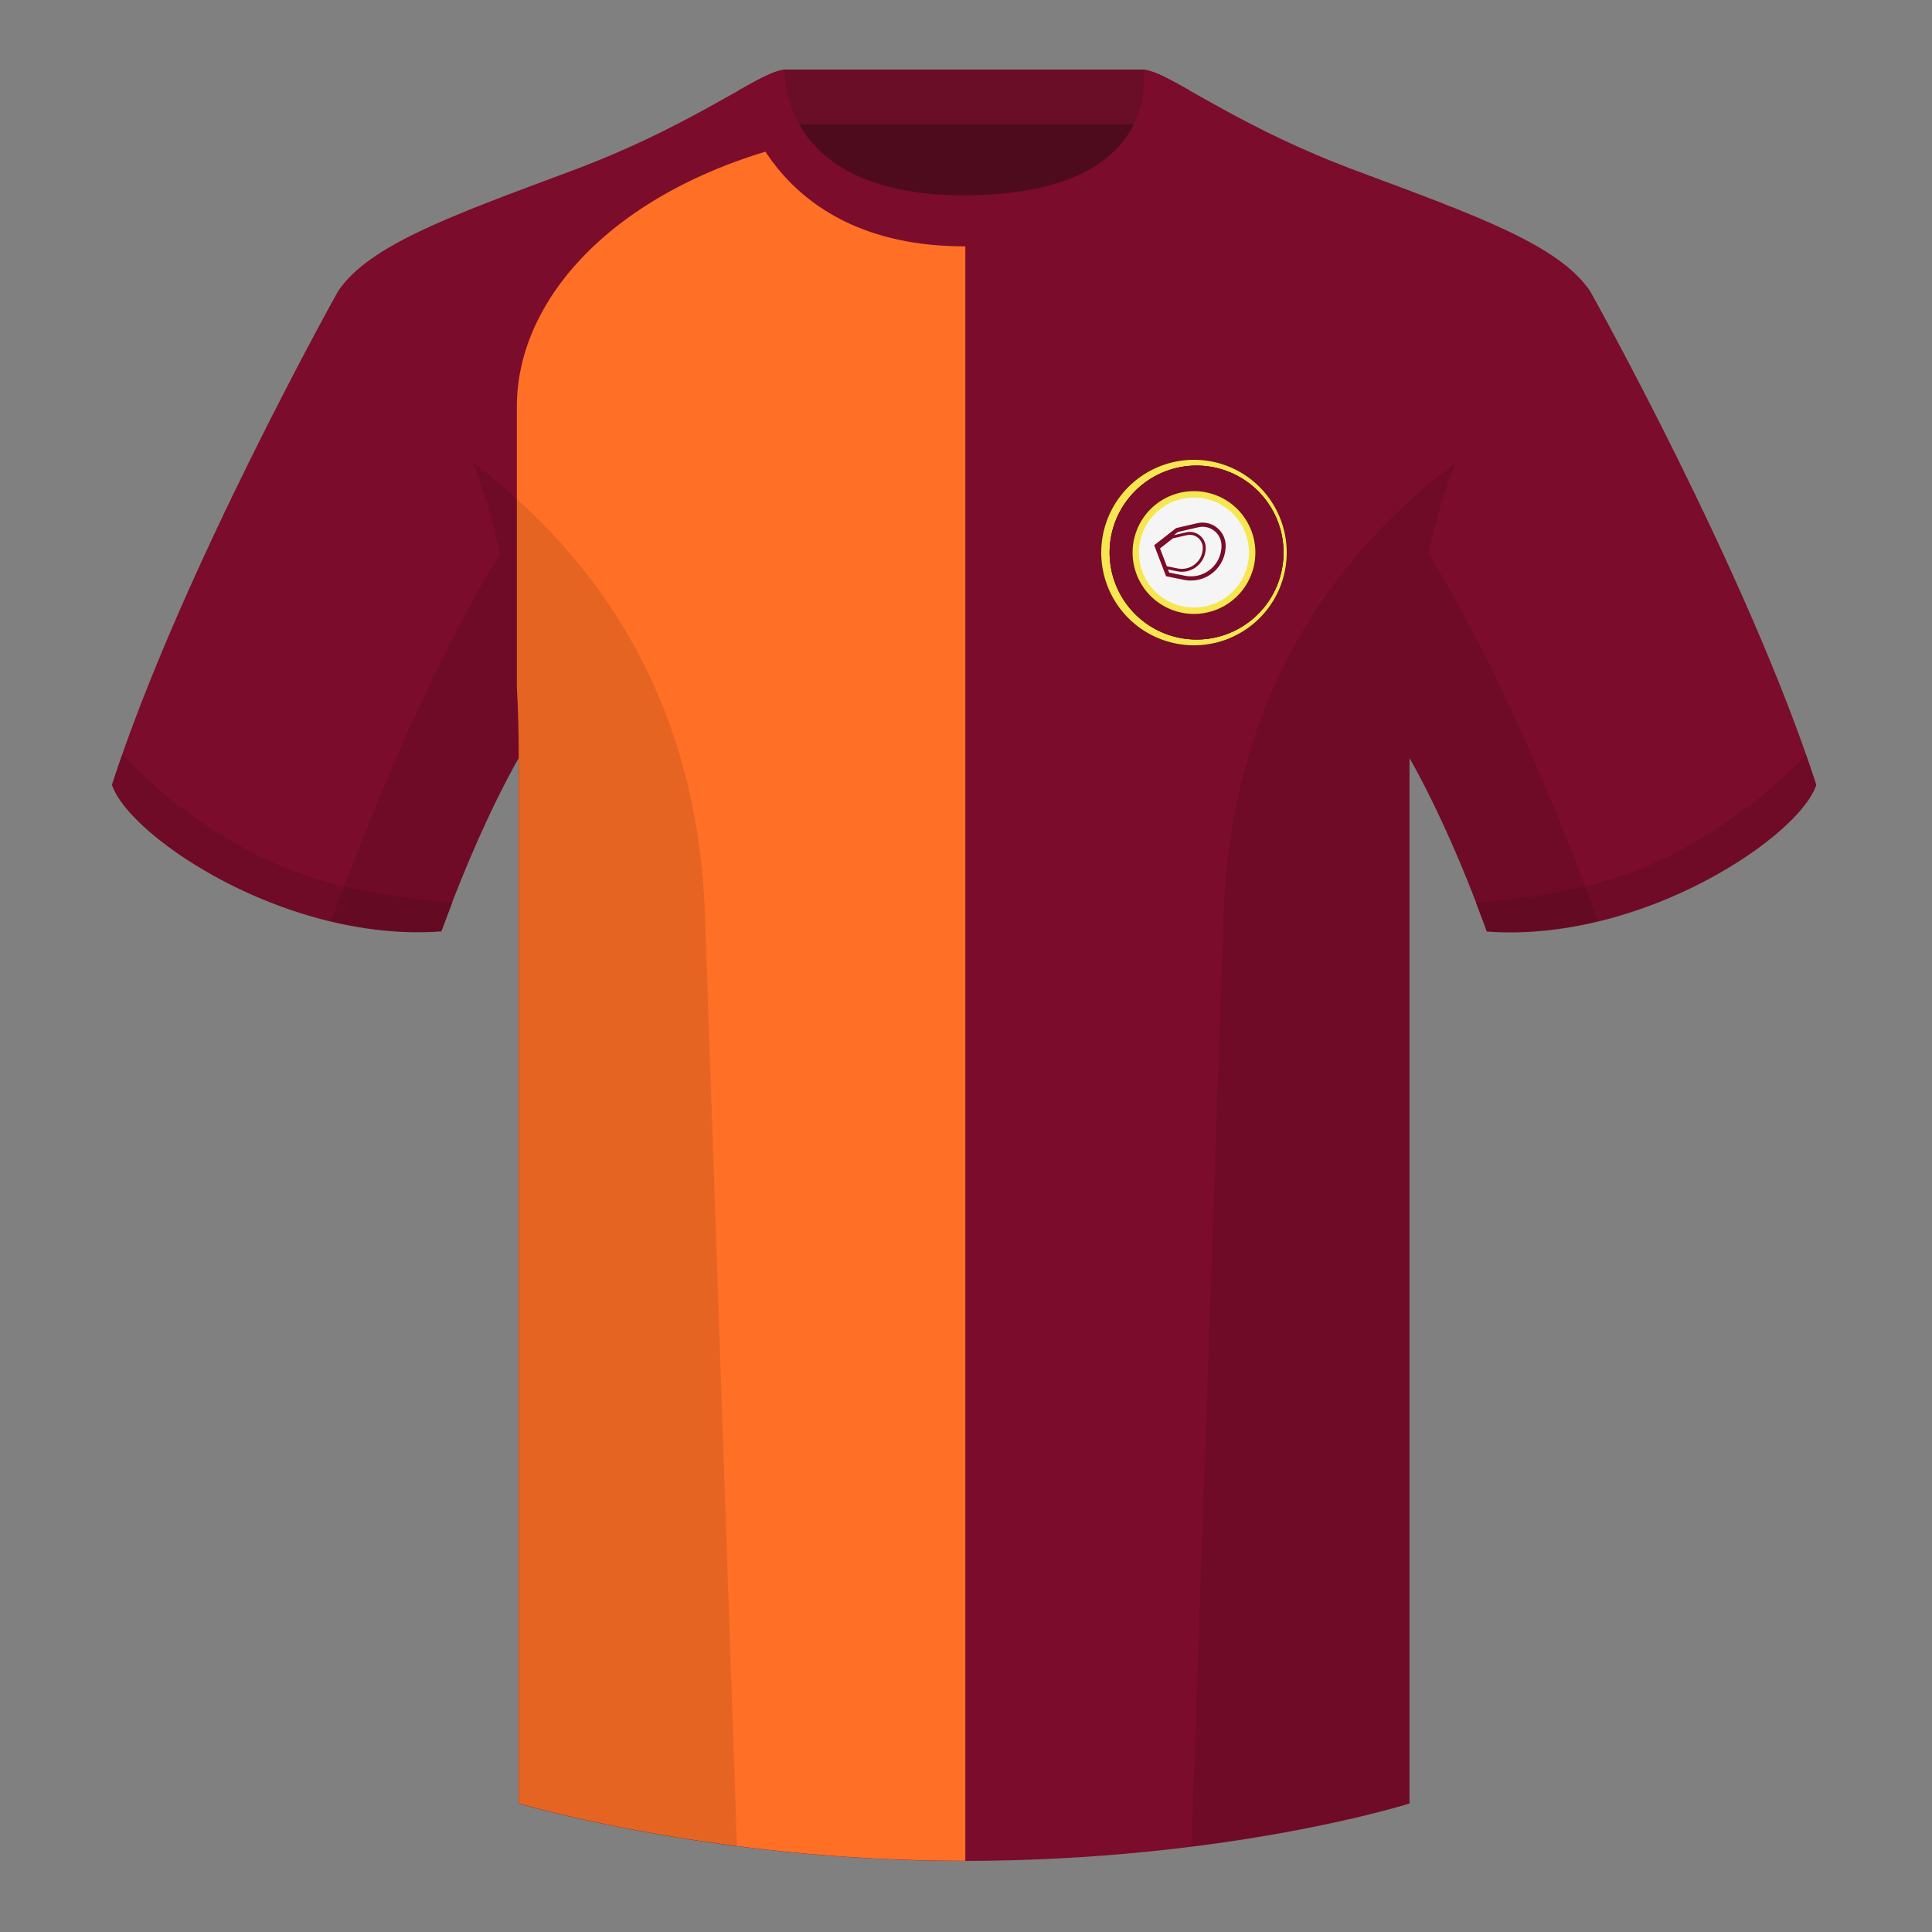 <svg xmlns="http://www.w3.org/2000/svg" width="500" height="500" fill="none" viewBox="0 0 500 500"><rect x="0" y="0" width="500" height="500" fill="#808080" stroke="none"/><g clip-path="url(#clip0_5839_4472)"><path fill="#4E0B1E" fill-rule="evenodd" d="M203 109.2h93.65V21.9H203v87.3Z" clip-rule="evenodd"/><path fill="#6A0D27" fill-rule="evenodd" d="M202.87 32.2h93.45V18h-93.45v14.2Z" clip-rule="evenodd"/><path fill="#7B0C2B" fill-rule="evenodd" d="M87.55 75.26S46.8 148.06 29 203.03c4.45 13.38 45.21 40.86 85.23 37.88 13.34-36.4 24.46-52 24.46-52s2.97-95.08-51.14-113.65M411.48 75.26s40.76 72.8 58.54 127.77c-4.44 13.38-45.2 40.86-85.23 37.88-13.34-36.4-24.46-52-24.46-52s-2.96-95.08 51.15-113.65" clip-rule="evenodd"/><path fill="#7B0C2B" fill-rule="evenodd" d="M249.51 57.7c-50.08 0-47.8-39.46-48.74-39.13-7.51 2.61-24.13 14.93-52.44 25.49-31.87 11.89-52.62 19.32-60.78 31.2 11.12 8.92 46.7 28.97 46.7 120.34v271.14s49.65 14.86 114.88 14.86c68.93 0 115.65-14.86 115.65-14.86V195.62c0-91.38 35.58-111.43 46.7-120.35-8.16-11.88-28.91-19.31-60.79-31.2-28.36-10.58-44.98-22.92-52.47-25.5-.93-.33 4.17 39.15-48.7 39.15Z" clip-rule="evenodd"/><path fill="#6F0B27" fill-rule="evenodd" d="M467.36 195.3a338 338 0 0 1 2.66 7.9c-4.44 13.38-45.2 40.86-85.23 37.89-.96-2.62-1.9-5.12-2.83-7.52 20.8-1.36 37.99-5.64 51.6-12.84 13.42-7.1 24.69-15.58 33.8-25.43ZM31.65 195.3c9.1 9.83 20.37 18.3 33.78 25.4 13.6 7.2 30.82 11.48 51.64 12.83-.93 2.4-1.88 4.9-2.84 7.52-40.02 2.97-80.79-24.51-85.23-37.89.84-2.58 1.72-5.2 2.65-7.86Z" clip-rule="evenodd"/><path fill="#FF6F26" d="M249.83 57.67h-.32c-25.83 0-37.73-10.5-43.33-20.63-45.82 11.18-72.42 39.37-72.42 68.2v72.53c.32 5.61.49 11.54.49 17.8v271.14s49.65 14.86 114.88 14.86h.7V57.67Z"/><path fill="#7B0C2B" fill-rule="evenodd" d="M249.58 63.75c51.47 0 58.28-35.9 58.28-40.38-5.78-3.24-9.73-5.34-12.01-5.34 0 0 5.88 32.5-46.34 32.5-48.52 0-46.33-32.5-46.33-32.5-2.28 0-6.24 2.1-12 5.34 0 0 7.36 40.38 58.4 40.38" clip-rule="evenodd"/><path fill="#000" fill-opacity=".1" fill-rule="evenodd" d="M413.58 238.32a93.79 93.79 0 0 1-28.8 2.6c-8.2-22.37-15.55-36.89-20-44.75v270.57s-21.1 6.71-55.87 11.12c-.18-.03-.37-.04-.55-.06l8.28-240.71c2.06-59.75 31.08-95.29 60.1-117.44a148.6 148.6 0 0 0-7 23.67c7.35 11.85 24.44 42.07 43.83 94.96l.01.04ZM190.72 477.8c-34.25-4.4-56.48-11.06-56.48-11.06V196.18c-4.46 7.87-11.81 22.38-20 44.75-9.64.71-19.32-.34-28.52-2.53l.02-.1c19.38-52.84 36.3-83.06 43.61-94.94a148.62 148.62 0 0 0-7-23.7c29 22.15 58.04 57.69 60.1 117.44l8.27 240.7Z" clip-rule="evenodd"/><path fill="#F6E750" fill-rule="evenodd" d="M309 167a24 24 0 1 0 0-48 24 24 0 0 0 0 48Z" clip-rule="evenodd"/><path fill="#7B0C2B" fill-rule="evenodd" d="M309 165.49a22.5 22.5 0 1 0 0-44.98 22.5 22.5 0 0 0 0 44.98Z" clip-rule="evenodd"/><path fill="#7B0C2B" fill-rule="evenodd" d="M309 165.49a22.5 22.5 0 1 0 0-44.98 22.5 22.5 0 0 0 0 44.98Z" clip-rule="evenodd"/><path fill="#7B0C2B" fill-rule="evenodd" d="M309 165.49a22.5 22.5 0 1 0 0-44.98 22.5 22.5 0 0 0 0 44.98Z" clip-rule="evenodd"/><path fill="#F6E750" fill-rule="evenodd" d="M309 158.88a15.88 15.88 0 1 0 0-31.77 15.88 15.88 0 0 0 0 31.77Z" clip-rule="evenodd"/><path fill="#F5F5F5" fill-rule="evenodd" d="M309 157.23a14.23 14.23 0 1 0 0-28.47 14.23 14.23 0 0 0 0 28.47Z" clip-rule="evenodd"/><path fill="#7B0C2B" fill-rule="evenodd" d="m306.45 150.07-4.67-.94-3.08-8.02 5.67-4.44 5.49-1.27a6 6 0 0 1 7.34 5.85 9 9 0 0 1-10.75 8.82Zm.21-1.07-4.08-.82-.31-.8 2.37.47a6.18 6.18 0 0 0 7.4-6.07 4.12 4.12 0 0 0-5.06-4.01l-3.18.73 1.05-.82 5.25-1.22a4.9 4.9 0 0 1 6.02 4.79 7.9 7.9 0 0 1-9.46 7.75Zm-1.88-1.89-2.8-.56-1.77-4.61 3.33-2.61 3.61-.83a3.37 3.37 0 0 1 4.13 3.28c0 3.43-3.13 6-6.5 5.33Z" clip-rule="evenodd"/></g><defs><clipPath id="clip0_5839_4472"><path fill="#fff" d="M0 0h500v500H0z"/></clipPath></defs></svg>